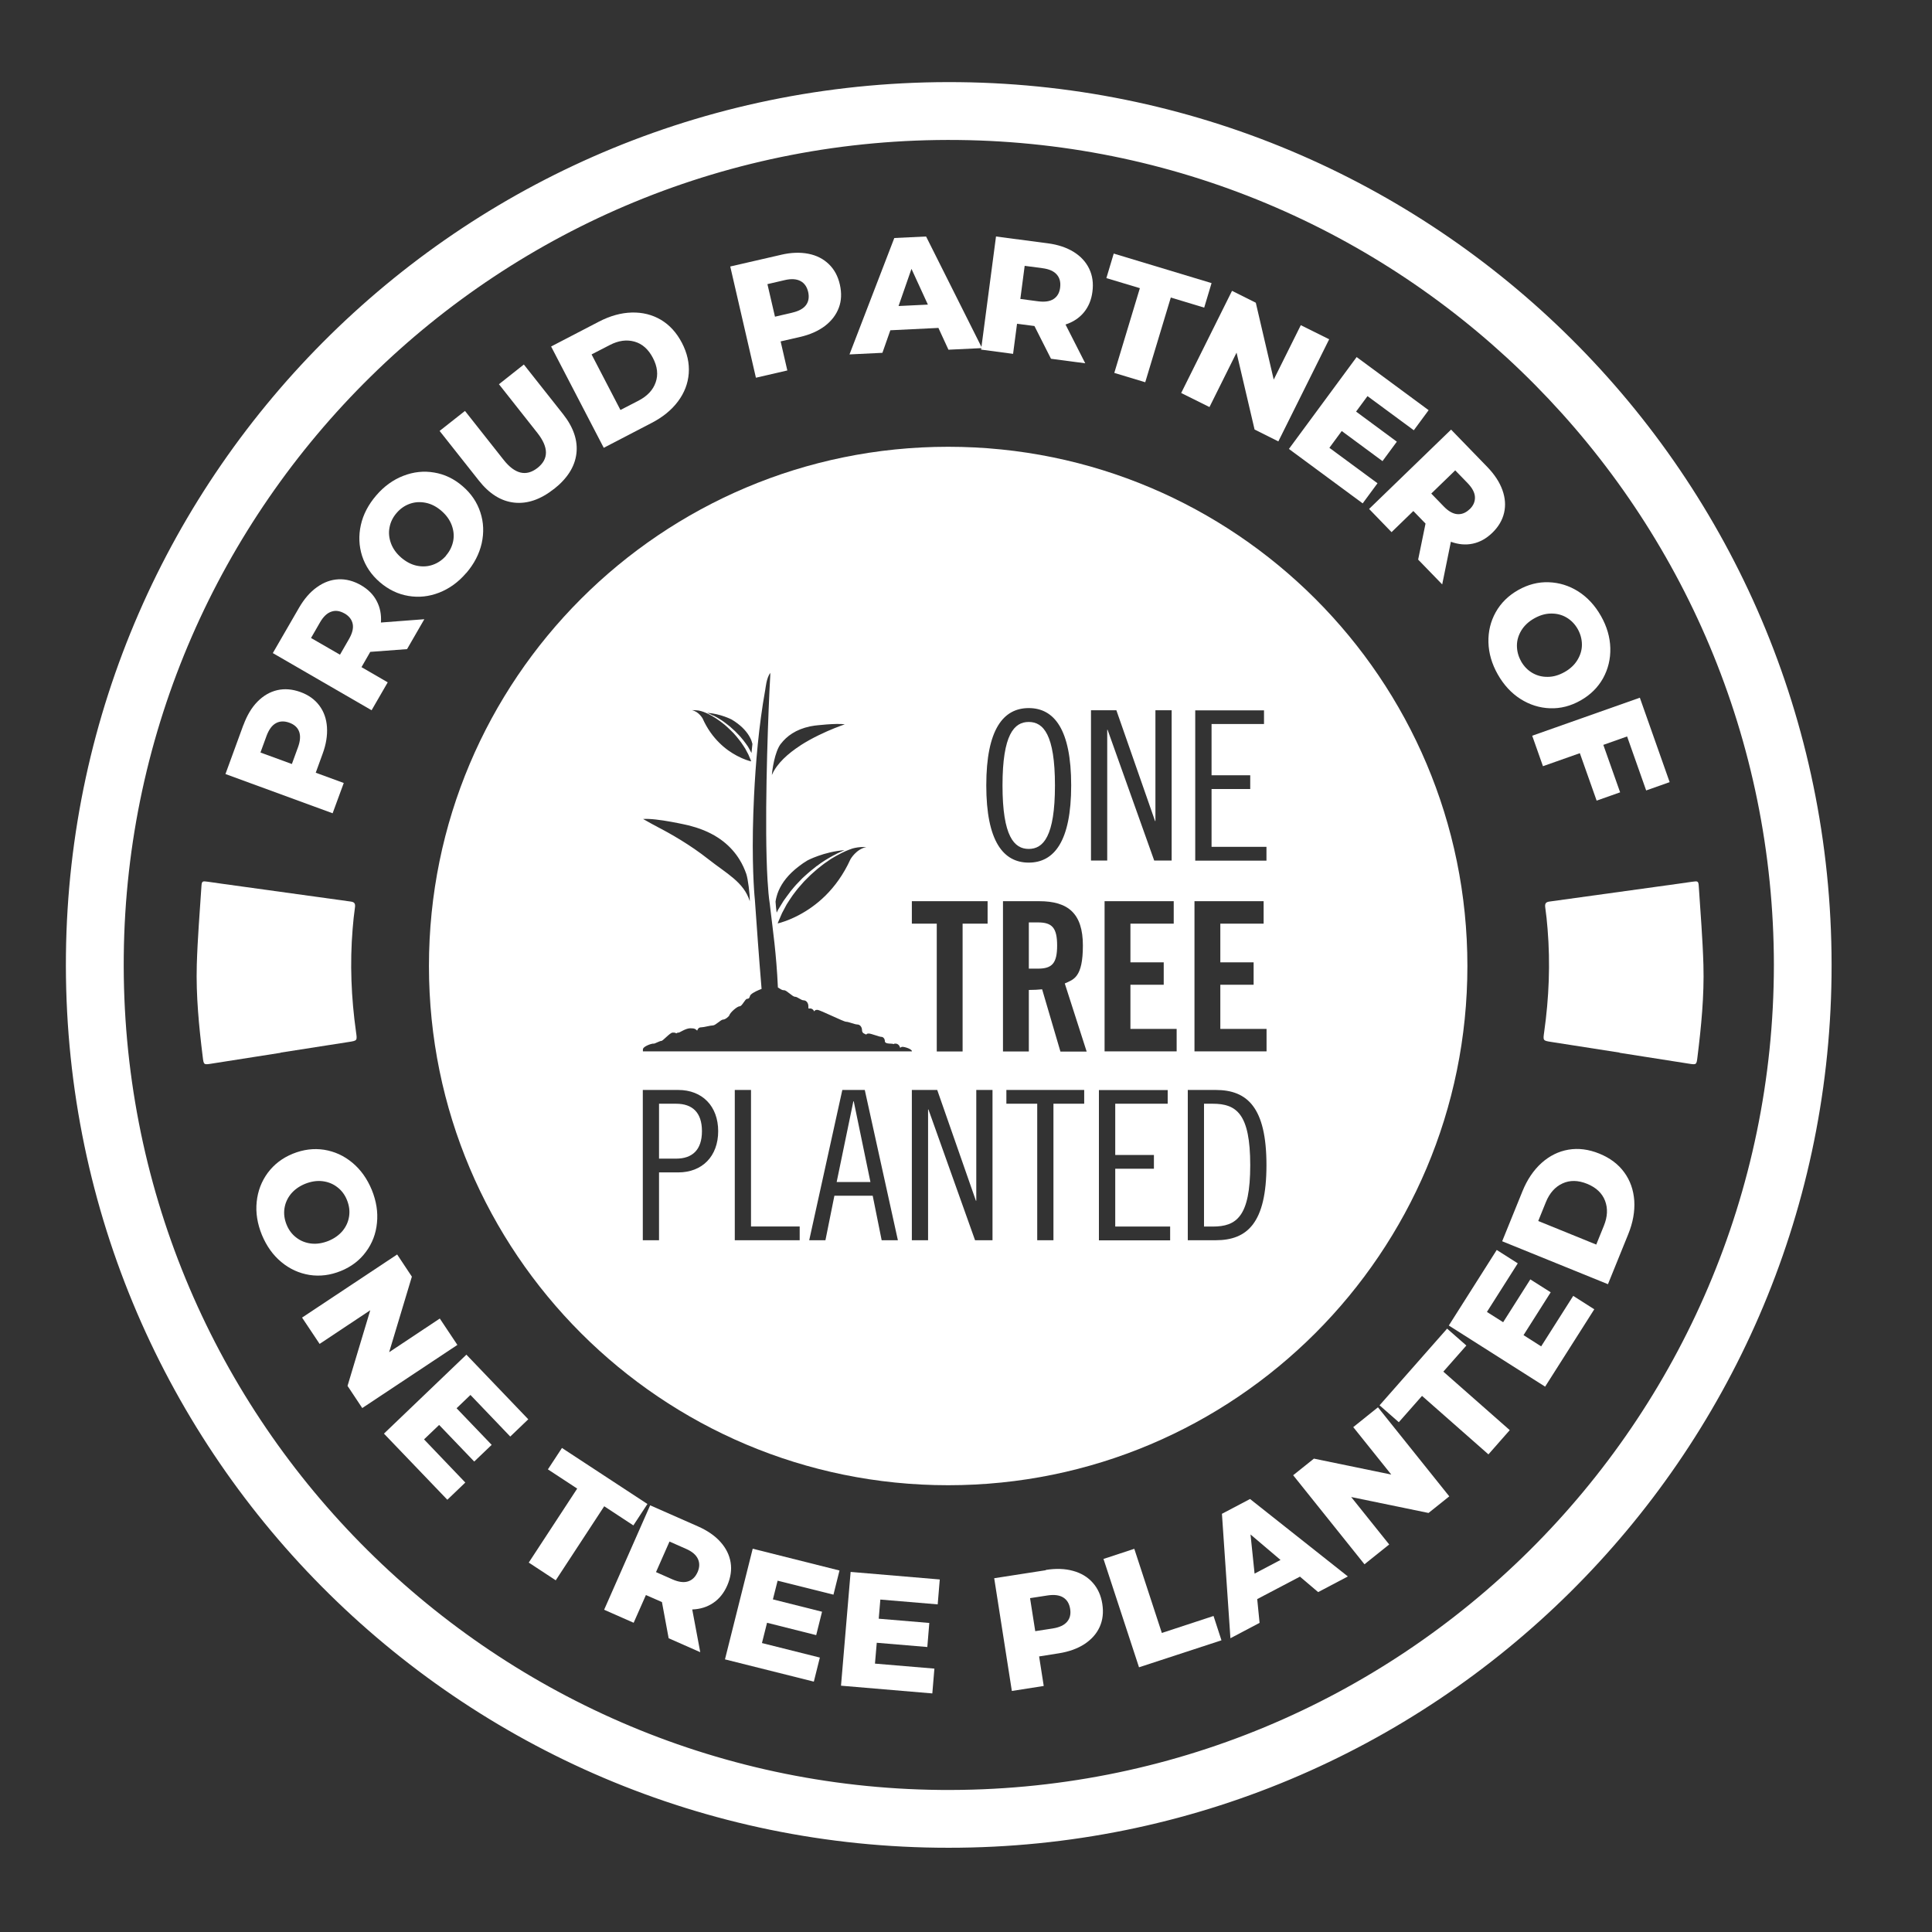 <?xml version="1.0" encoding="UTF-8"?>
<svg id="Layer_1" data-name="Layer 1" xmlns="http://www.w3.org/2000/svg" version="1.1" viewBox="0 0 2048 2048">
  <rect x="0" y="0" width="2048" height="2048" fill="#333333" stroke="none"/>
  <defs>
    <style>
      .cls-1 {
        fill: #000;
      }

      .cls-1, .cls-2, .cls-3 {
        stroke-width: 0px;
      }

      .cls-1, .cls-3 {
        display: none;
      }

      .cls-2, .cls-3 {
        fill: #fff;
      }
    </style>
  </defs>
  <g id="Outer">
    <path class="cls-2" d="M1005.5,1958.7c-518.4.3-941.5-422.9-935.6-947C75.7,499.1,495.8,81.2,1017.1,87.1c512.5,5.8,930.5,425.9,924.4,947.5-6,510.9-422.3,924.4-936,924.1ZM1880.4,1023.2c-.3-480-387.3-869.6-864.6-874.8-486.4-5.3-879.4,385.7-884.6,864.3-5.3,486.8,386.2,879.9,865.2,884.7,488.5,4.9,883.5-390.5,884-874.3h0Z"/>
    <path class="cls-3" d="M1870.1,1033.9c-.4,476.1-389.2,865.3-870,860.4-471.5-4.7-856.8-391.6-851.6-870.7,5.1-471.1,391.9-855.9,870.6-850.7,469.7,5.1,850.6,388.5,850.9,861h0ZM651.6,1367.3c-184.7-198.2-171.8-505.1,21.1-688,182.4-173,465.5-180.8,656.2-15,97.9,85.1,154.6,193.1,166.8,322.3,13.7,145.3-31.3,272.1-128.6,380.9,14.5,13.5,29,27,43.5,40.6,188.6-197.1,207.7-533.4-5.8-755.4-223-231.8-595.5-223.4-807.5,17.9-204.1,232.3-164.2,557.9,10.8,737.3,14.5-13.5,28.9-27,43.6-40.7h-.1ZM719.5,1487.4c2.7,2.3,4.1,3.9,5.8,4.9,75.8,45.7,157.8,71.8,246,78.2,46.3,3.3,92.5,1,138.5-5.7,68.2-10,133.4-29.5,194.9-60.8,4.7-2.4,6.5-12.2,2.9-16.2-.4-.5-1.1-1-1.6-1-3.7.5-4-2.7-5.6-4.7s-3.3-4.9-5.3-5.3c-15.9-2.7-30.2-9.5-43.5-18.1-24.1-15.6-49.9-27.6-77.3-35.5-20.9-6.1-40.1-15-58.2-26.8-18-11.7-36.1-23.2-56-31.6-16.6-7-26.2-20-29.6-37.6-1.1-5.9-1.7-11.9-2.3-17.8-3.9-37.4-7.7-74.9-11.6-112.3-2.8-27.5-6.8-54.9-8.1-82.5-2.1-43.4-2.9-86.9-3.2-130.3-.4-64.5.3-129,.3-193.5s-.3-118.3-.5-177.5v-42.7h-1.8c0,.6-.2,1.2-.3,1.8-2.8,17.9-5.6,35.9-8.4,53.8-7.4,46.2-14.1,92.5-17.2,139.3-3.3,50.5-5.9,101.1-8.3,151.6-2.3,49.9-3.1,99.9-.7,149.8,1.5,32.8,3.6,65.5,5.8,98.2,2.6,37.9,5.7,75.7,8.6,113.6,1.6,21.1,3.6,42.1,5.1,63.2.2,2.1-.6,5.2-2.1,6.5-22.9,20.8-45.9,41.7-69.2,62-18.2,15.8-38,29.8-61.9,35.4-22,5.2-44.3,9.2-66.6,12.8-15.6,2.5-30,6.6-41.7,18.2-5.6,5.6-12.9,8.8-21.1,9.2-1.4,0-2.8.7-5.9,1.6v-.2ZM399.2,1033.6c2.8-30.7,4.9-60.7,8.5-90.5s11-59,19.7-88c-64.4-19.7-128.3-39.3-192.4-58.9-23.7,77.8-35.3,156.7-35.4,237.5h199.6,0ZM1784.3,798.8c-64.5,19.5-128.3,38.8-192.6,58.3,17.3,57.8,25.9,116.5,26,176.3h201.3c0-79.9-11.4-157.8-34.6-234.6h-.1ZM1124.9,1051.2c-39.7,39.2-71.9,83.7-96.4,133.6,3.1,3.9,6.8,3.8,11.4,2.3,61.3-20.4,109.8-57.5,146.2-110.7,16.4-24,32.1-48.6,48.1-72.9,1.4-2.1,2.9-4.2,5-7.3-8.5,2-15.7,4.1-23,5.3-17.7,2.9-35.6,4.9-53.2,8.2-52.5,10-94.3,36.8-124.3,81.4-11.6,17.3-16.9,36-12.5,56.8.7,3.2,1.7,6.4,2.9,10.7,24.8-43.4,55.4-79.7,95.6-107.6l.2.2ZM1121.7,1737.8c.3-52.4-37.4-91.5-88-92.3-60.9-1-94.8,40.9-95.4,89.3-.7,55.2,36.4,93.6,90.1,94,54.8.4,93.1-36.9,93.3-90.9h0ZM1232.7,340.2c0-50.6-35.5-89.3-95-90.3-49.6-.8-88.1,40.2-88.8,91.9-.7,51.9,36.3,91.4,94.7,91.9,50.7.4,89-40.1,89.1-93.5h0ZM1304.1,294.4c-26.6,53.3-53,106-79.4,158.9,1,.6,1.5,1.1,2,1.3,15.9,8,31.7,16.1,47.8,23.8,18.1,8.7,37.1,12.1,56.8,7.5,29.4-6.7,49.2-25.5,61.6-52.3,19.9-43,5.6-88.8-35.3-112-17.2-9.8-35.2-18-53.4-27.3h0ZM516.7,1528.1v28.5c0,33.2-.2,66.3-.6,99.4,0,6.2,2.7,9.4,7.6,12.1,40.5-44.6,80.9-89.1,121.4-133.9-9.1-8.2-17.8-16.1-26.7-24.2-22.3,24.6-44.3,48.8-67.1,74v-6.1c.6-21.5,1.2-42.9,1.8-64.4.5-19.3.7-38.6,1.7-57.9.3-6.7-1.1-11.5-7.4-14.7-40.4,44.6-80.9,89.2-121.6,134.1,9,8.2,17.7,16,26.6,24,21.5-23.7,42.6-46.9,64.4-71h-.1ZM1505.2,1402c50.7,31,101,61.8,151.7,92.8,6.3-10.3,12.4-20.4,18.7-30.6-19.4-11.9-38.4-23.5-57.7-35.4,2.2-3.6,4.5-6.7,6.1-10.1,1.7-3.7,4.2-4.3,7.9-4.1,22.4,1.6,44.9,2.9,67.3,4.5,2.9.2,4.5-.5,6-3,4.5-7.8,9.3-15.4,14-23.1,1.6-2.6,3.1-5.3,4.9-8.3-28.4-1.1-55.9-2.1-83.2-3.1.4-5.1,1.1-9.6.9-14-.9-22.4-18.1-42.4-41.5-48.9-22.9-6.3-43.9,1.5-57,21.3-4,6.1-7.8,12.4-11.6,18.7-8.8,14.3-17.5,28.7-26.4,43.3h-.1ZM895.2,246.9c4.3,59.4,8.6,118.2,12.9,177.2,12.4-.9,23.8-1.8,35.6-2.6-1.6-22.8-3.2-45.1-4.8-67.5,4.8-.4,8.6-.3,12.3-1,3.4-.6,5.1.7,6.8,3.4,10.3,16.7,21.3,33,30.9,50.2,4.9,8.7,10.2,13.2,20.2,10.2,1.7-.5,3.6-.2,5.5-.4,7.1-.5,14.2-1.1,22-1.7-15.7-23.7-30.9-46.6-46.2-69.8,20.7-9.3,30.3-25.4,31.1-47.4,1.3-33.6-23.5-58-57.1-55.8-8.8.6-17.6,1.3-26.4,1.9-14.1,1-28.2,2.1-42.9,3.2h0ZM1188.9,1707.7c2.8,1.6,4.4,2.5,6,3.5,34.4,20.4,68.8,40.6,103,61.2,5.4,3.2,10,3.6,15.5,0-18.1-57.3-36.2-114.7-54.3-172.4-11.9,3.8-22.9,7.3-34.3,10.9,9.9,31.6,19.8,62.8,30,95.2-2.6-1.6-4.1-2.5-5.5-3.4-34.9-21.7-69.9-43.2-104.7-65.2-5.5-3.5-9.9-3.5-15.3-.2,18.1,57.4,36.2,114.8,54.4,172.6,11.8-3.7,22.8-7.2,34.1-10.8-9.6-30.5-19-60.4-28.8-91.6h0ZM556.8,612.2c-47.5-36-94.4-71.6-141.7-107.4-7.3,9.7-14.3,18.9-21.7,28.5,18.9,14.3,37.5,28.5,56.5,42.9-10.8,14.2-21.3,28-31.9,42-19.2-14.5-37.7-28.6-56.6-42.8-7.3,9.6-14.4,19-21.6,28.6,47.4,35.9,94.5,71.6,141.7,107.4,7.4-9.8,14.4-19,21.6-28.5-18.9-14.4-37.6-28.5-56.5-42.9,10.8-14.2,21.3-28,31.9-42,19.1,14.5,37.7,28.5,56.6,42.8,7.3-9.5,14.3-18.8,21.7-28.5h0ZM1477.8,390.6c-.7.7-1.3,1.1-1.7,1.6-25.3,29.4-50.7,58.8-75.8,88.3-7.7,9-12.7,19.6-14,31.5-3.1,28.4,13.6,55.8,41.1,67.7,26.4,11.4,52.7,5,72.4-17.8,18.2-21,36.3-42.1,54.4-63.2,6.9-8,13.8-16.1,20.9-24.3-9.2-7.9-18-15.5-27-23.1-1.6,1.8-2.8,3.2-4,4.6-23.8,27.6-47.5,55.4-71.5,82.8-3.4,3.8-8.2,7.1-12.9,8.8-11.1,4.2-24.6-1.4-32.2-12.2-7.3-10.4-7.3-22.5.9-32.4,13.5-16.2,27.5-32.1,41.3-48.2,11.6-13.5,23.2-27,35.1-40.8-9-7.8-17.8-15.4-27-23.2h0ZM293.1,1150.2c2.1,11.1,4.2,21.7,6.1,32.3,2,10.5,5.8,20.3,13.6,27.8,16.9,16.3,37.1,18.5,58.5,11.9,27.2-8.4,40.7-31.2,35.9-59.2-3-17-6.4-34-9.6-51-1.1-5.8-2.2-11.6-3.4-17.4-58.5,11.1-116.3,22.1-174.3,33.1,2.3,12.1,4.5,23.5,6.7,35.1,22.3-4.2,44-8.3,66.5-12.6h0ZM794.9,385.1c1.9-.6,3.4-1.2,5-1.6,9.7-2.9,19.5-5.7,29.1-8.9,19.8-6.6,31.6-20.2,34.5-41.1,2-14.4-1.2-27.8-8.4-40.3-12.5-21.6-35.1-30.4-59.1-23.3-15,4.4-29.9,9-44.9,13.5-7.3,2.2-14.5,4.4-22.1,6.7,17.1,56.8,34,113.1,51.1,170,11.6-3.5,22.8-6.8,34.3-10.3-6.6-21.9-12.9-43.2-19.4-64.7h0ZM958,1118.7c.5,0,.9-.2,1.4-.4-1.1-10.9-1.6-21.8-3.3-32.5-5.4-34.5-20.4-64.2-45.4-88.7-24.1-23.6-53-39.4-85-49.6-33.9-10.8-68.9-14.8-104.1-17.9-6.9-.6-13.9-1.1-20.9-1.7,2.4,2.5,5.2,4,7.8,5.7,41.3,25.6,83.1,50.5,123.7,77.1,39.1,25.6,75,55.4,107.6,89,6.1,6.3,12.1,12.6,18.1,19h.1ZM392.6,1538.3c.8-.9,1.2-1.3,1.6-1.9,36-53.2,72-106.4,107.9-159.7.8-1.2.6-3.2.9-4.8-1.5-.2-3.1-.9-4.4-.6-54.2,11.2-108.5,22.4-162.7,33.6-9.3,1.9-18.6,4-28.6,6.1,7.4,11,14.3,21.4,21.4,31.7.6.8,2.5,1.4,3.6,1.2,4.9-.9,9.7-2.4,14.6-3.3,1.3-.2,3.4.4,4,1.3,10.5,15.4,20.8,30.9,31.2,46.5-4,5.7-7.9,11.2-11.8,16.7,7.5,11.2,14.8,22.1,22.3,33.2h0ZM1279.3,1588.2c29.8,51.7,59.2,102.8,88.7,154.1,27-15.6,53.3-30.7,79.9-46-6.2-10.7-12-20.7-17.9-31-16.5,9.5-32.5,18.7-48.8,28-6-10.4-11.6-20.2-17.5-30.4,13.6-7.8,26.9-15.5,40.4-23.3-6.2-10.7-12-20.8-17.9-31-13.8,7.9-26.9,15.5-40.4,23.2-5.9-10.2-11.6-20.2-17.5-30.4,15.7-9,30.8-17.8,46.2-26.6-6-10.4-11.8-20.5-17.8-31-25.8,14.8-51.2,29.5-77.3,44.5h0ZM1659,1095.6c-11.9-2-23.4-3.9-35.3-5.8-4.9,29.6-9.8,58.6-14.6,87.9,58.7,9.8,116.9,19.5,175.4,29.2,5.1-30.7,10.1-60.6,15.1-90.9-12.1-2-23.5-3.9-35.3-5.8-3.2,18.8-6.2,36.9-9.3,55.5-11.7-2-23.1-3.9-34.6-5.8,2.6-15.7,5-30.7,7.5-46-12.1-2-23.5-3.8-35.2-5.8-2.6,15.6-5.1,30.5-7.7,45.9-11.8-2-23.1-3.9-34.7-5.8,2.9-17.6,5.7-34.7,8.7-52.6h0ZM1619.2,1261.9c6.1-17.1,12.1-33.5,18.1-50.2-11.5-4.2-22.4-8.1-33.7-12.1-10.2,28.1-20.2,55.8-30.3,83.8,56.1,20.3,111.5,40.4,167.2,60.5,10.5-29.1,20.9-57.7,31.3-86.6-11.4-4.1-22.3-8.1-33.6-12.2-6.5,17.9-12.8,35.3-19.3,52.9-11.3-4.1-22-8-33-12,5.3-14.8,10.5-29.2,15.8-43.9-11.4-4.1-22.2-8-33.6-12.2-5.4,14.9-10.7,29.3-16,43.8-11.2-4.1-21.9-7.9-33-12v.2ZM594.5,512.8c5.3,10.2,10.5,19.9,15.3,29.7,1.5,3.1,3.2,3.6,6.2,3.1,20.4-3.5,39.1-10.7,54.8-24.6,24.1-21.3,25.1-56.5,2.3-78.3-11.7-11.2-26.4-13.8-41.8-12.3-11.4,1.1-22.6,3.9-33.9,5.7-9.4,1.5-16.6-2.2-20.1-10.2-3.4-7.8-1.6-15.8,6.2-21.1,6.1-4.2,13-7.3,19.8-10.4,4.4-2,9.3-3,14.4-4.5-4.9-9.7-9.6-19.1-14.5-28.4-.5-1-2.7-1.9-3.8-1.6-14.1,3.8-27.5,9.2-38.9,18.5-16.5,13.3-23.3,30.5-19.3,51.3,3.8,19.3,17.5,39.6,45,41.1,13.1.7,25.8-1.7,38.5-4.7,3.2-.8,6.5-1.4,9.8-1.6,7.6-.6,13.5,2.4,16.7,9.3,3.3,7,1.4,14-3.9,18.7-5.8,5.1-12.6,9.2-19.4,12.8-10.1,5.3-21.3,6.9-33.4,7.3v.2ZM727.7,1724.3c-3.3,7.1-6.4,13.7-9.6,20.3-7,14.8-7.2,15,5.9,24.8,17.8,13.5,37.1,22.8,60.3,21.2,35.4-2.4,59.3-43.8,40.2-75.1-6.6-10.7-15.1-19.4-24.6-27.4-4.2-3.5-8.5-7-12.1-11.1-5.1-5.9-5.3-12.9-1.4-19.5,3.7-6.3,10.1-10,17.3-8,7.7,2.2,15.2,5.7,22.4,9.3,4.6,2.3,8.6,6,13.2,9.3,5.1-10.5,10-20.6,15-31-13.1-10.3-27-18.5-43.3-22-33.1-7-64.5,19-63.6,52.7.4,13.9,7.2,25.2,16.7,34.8,7.9,8,16.9,15.1,25,22.9,6.3,6.1,7.5,14,4,20.5-3.4,6.3-11.8,10-19.9,7.8-6.2-1.7-12.4-3.9-18.2-6.7-10.8-5.2-19.6-13-27.2-22.9h-.1ZM1651.2,635.9c9-5.1,19.1-10.7,29.1-16.7.9-.5,1-3.3.6-4.8-9.8-34.1-47.4-77.3-103.9-64.7-57.6,12.8-101.3,79.4-56.7,141.8,8.1,11.3,18.1,20.7,29.9,28.2,9.1-8.7,17.9-17,26.2-24.9-6.7-5.5-13.7-10.4-19.5-16.5-24.8-25.4-22.5-59.4,5.2-80.9,26.4-20.5,59.6-15.2,77.5,12.9,4.9,7.7,7.6,16.7,11.6,25.6h0ZM634.1,1732.6c23.4-41.3,46.6-82.3,69.9-123.5,13.2,7.4,25.7,14.5,38.5,21.7,5.9-10.5,11.6-20.6,17.5-30.9-36.2-20.5-71.9-40.7-108.1-61.1-5.9,10.4-11.6,20.5-17.5,30.9,13,7.4,25.6,14.5,38.4,21.8-23.5,41.6-46.6,82.5-69.9,123.5,10.6,6,20.7,11.7,31.2,17.6h0ZM458,760.3c-43.4-20-86.1-39.7-128.9-59.5,6.3-13.7,12.3-26.7,18.4-40.1-11-5-21.5-9.9-32.3-14.9-17.4,37.8-34.6,75.2-52,112.8,11.1,5.1,21.4,9.9,32.3,14.8,6.3-13.5,12.4-26.7,18.6-40,43.2,19.9,85.9,39.6,128.9,59.4,5-11,9.9-21.5,15-32.5ZM1690.6,703.5c-43.2,19.7-86,39.1-129.2,58.8,5,11.1,9.9,21.8,14.8,32.6,43.3-19.7,86.1-39.2,129.2-58.8,6.2,13.6,12.2,26.6,18.4,40.1,10.9-5,21.5-9.8,32.3-14.7-17.3-37.9-34.3-75.3-51.5-113-11,5-21.5,9.8-32.3,14.8,6.1,13.5,12,26.5,18.2,40.2h0ZM1499,1411.3c-28.5,30.3-56.7,60.3-85.1,90.5,8.8,8.3,17.2,16.2,25.9,24.3,10.3-10.9,20.3-21.4,30.3-32.1,34.7,32.6,68.9,64.8,103.4,97.2,8.3-8.9,16.3-17.4,24.5-26.1-34.6-32.6-68.9-64.8-103.4-97.2,10.3-11,20.1-21.5,30.2-32.2-8.8-8.3-17.1-16.1-25.9-24.4h0ZM423.4,1226.2c-55.3,22.3-109.9,44.4-164.9,66.6,11.6,28.7,23,56.9,34.5,85.4,11.4-4.6,22.2-9,33.2-13.4-7.1-17.7-14-34.8-21-52.2,44.1-17.8,87.7-35.5,131.6-53.2-4.6-11.4-8.9-22-13.4-33.2h0ZM826,656.2l-1.3,1.3c18.5,25.2,36.5,50.8,55.6,75.5,15.4,19.8,36.2,32.6,60.2,40,7.3,2.2,14.9,3.7,22.3,5.6.2-.4.4-.8.6-1.2-10.4-18.5-20.8-36.9-31.2-55.4.4-.5.8-.9,1.2-1.4,1.2.9,2.8,1.5,3.7,2.7,8.4,10.6,16.7,21.2,25,31.8.7.9,1.6,1.7,2.7,2.9,5.2-18.7,0-34.4-11.4-48.5-18.4-22.6-42.8-36.1-70-44.9-18.6-6.1-37.8-9-57.4-8.4h0ZM456.7,464.6c40.5,43.7,80.6,87,120.9,130.4,8.9-8.3,17.4-16.2,26.3-24.4-40.4-43.6-80.5-86.9-120.8-130.4-8.8,8.2-17.3,16-26.3,24.3h-.1ZM1017.7,809.8c1.1-1.3,1.7-1.8,2.1-2.5,20.5-29.5,47.4-52.1,78.1-70.3,29.5-17.6,61.1-30.9,92.6-44.4,1.4-.6,2.8-1.3,4.2-2-12-1.5-23.8-2.2-35.5-2.1-27.4.2-54,4.4-79.1,16.1-44.9,21-64,60.9-62.4,105.2h0Z"/>
    <path class="cls-1" d="M654.5,1358.7c-14.7,13.7-29.1,27.2-43.6,40.7-175-179.4-214.9-505-10.8-737.3,212-241.3,584.5-249.8,807.5-17.9,213.5,221.9,194.4,558.3,5.8,755.4-14.5-13.6-29.1-27.1-43.5-40.6,97.3-108.8,142.3-235.6,128.6-380.9-12.2-129.2-68.9-237.2-166.8-322.3-190.6-165.8-473.7-158-656.2,15-192.9,182.9-205.8,489.9-21.1,688h.1Z"/>
    <path class="cls-1" d="M722.4,1478.8c3.1-.8,4.5-1.5,5.9-1.6,8.2-.4,15.5-3.6,21.1-9.2,11.7-11.6,26.1-15.6,41.7-18.2,22.3-3.6,44.6-7.6,66.6-12.8,23.9-5.6,43.6-19.5,61.9-35.4,23.4-20.3,46.3-41.2,69.2-62,1.5-1.3,2.2-4.4,2.1-6.5-1.6-21.1-3.5-42.1-5.1-63.2-3-37.8-6-75.7-8.6-113.6-2.3-32.7-4.3-65.5-5.8-98.2-2.3-49.9-1.6-99.9.7-149.8,2.4-50.6,5-101.1,8.3-151.6,3.1-46.7,9.7-93,17.2-139.3,2.9-17.9,5.6-35.8,8.4-53.8,0-.6.2-1.2.3-1.8h1.8v42.7c.2,59.2.5,118.3.5,177.5s-.7,129-.3,193.5c.3,43.5,1.1,86.9,3.2,130.3,1.3,27.6,5.3,55,8.1,82.5,3.8,37.4,7.7,74.9,11.6,112.3.6,6,1.2,11.9,2.3,17.8,3.4,17.6,13.1,30.6,29.6,37.6,19.9,8.4,38,19.9,56,31.6,18.1,11.8,37.3,20.7,58.2,26.8,27.4,8,53.2,19.9,77.3,35.5,13.3,8.7,27.6,15.4,43.5,18.1,2,.3,3.7,3.3,5.3,5.3,1.6,2,1.9,5.2,5.6,4.7.5,0,1.2.5,1.6,1,3.6,4,1.8,13.9-2.9,16.2-61.5,31.3-126.8,50.8-194.9,60.8-46,6.7-92.2,9-138.5,5.7-88.2-6.3-170.2-32.5-246-78.2-1.7-1-3.1-2.6-5.8-4.9v.2Z"/>
    <path class="cls-1" d="M1127.8,1042.6c-40.2,27.9-70.9,64.2-95.6,107.6-1.2-4.3-2.2-7.5-2.9-10.7-4.5-20.8.8-39.6,12.5-56.8,30-44.6,71.7-71.4,124.3-81.4,17.6-3.4,35.5-5.3,53.2-8.2,7.3-1.2,14.5-3.3,23-5.3-2.1,3.1-3.6,5.2-5,7.3-16,24.3-31.7,48.8-48.1,72.9-36.3,53.1-84.9,90.3-146.2,110.7-4.7,1.5-8.3,1.6-11.4-2.3,24.5-50,56.7-94.5,96.4-133.6l-.2-.2Z"/>
    <path class="cls-1" d="M960.9,1110.1c-6-6.3-12-12.7-18.1-19-32.6-33.6-68.6-63.4-107.6-89-40.6-26.6-82.4-51.5-123.7-77.1-2.7-1.6-5.4-3.2-7.8-5.7,7,.6,13.9,1.1,20.9,1.7,35.2,3.1,70.2,7.1,104.1,17.9,32,10.2,60.9,26,85,49.6,24.9,24.4,40,54.2,45.4,88.7,1.7,10.8,2.2,21.7,3.3,32.5-.5,0-.9.2-1.4.4h-.1Z"/>
    <path class="cls-1" d="M828.9,647.6c19.6-.7,38.8,2.3,57.4,8.4,27.2,8.9,51.6,22.3,70,44.9,11.5,14.1,16.6,29.8,11.4,48.5-1.1-1.1-2-2-2.7-2.9-8.3-10.6-16.6-21.3-25-31.8-.9-1.1-2.4-1.8-3.7-2.7-.4.5-.8.9-1.2,1.4,10.4,18.5,20.8,36.9,31.2,55.4-.2.4-.4.8-.6,1.2-7.4-1.8-15-3.3-22.3-5.6-24-7.4-44.8-20.1-60.2-40-19.2-24.7-37.1-50.3-55.6-75.5l1.3-1.3h0Z"/>
    <path class="cls-1" d="M1020.6,801.2c-1.5-44.3,17.5-84.2,62.4-105.2,25.1-11.7,51.7-15.8,79.1-16.1,11.8,0,23.5.6,35.5,2.1-1.4.7-2.8,1.4-4.2,2-31.5,13.5-63.1,26.8-92.6,44.4-30.7,18.3-57.5,40.8-78.1,70.3-.4.6-1,1.2-2.1,2.5h0Z"/>
    <path class="cls-2" d="M258,768.7c3.8-10.3,8.7-18.6,14.9-24.9,6.2-6.3,13.2-10.4,21-12.2s16-1.1,24.6,2,15.2,7.9,20,14.3c4.8,6.4,7.5,14,8.1,22.8s-.9,18.4-4.7,28.6l-7.2,19.8,29.7,10.9-11.8,32.1-113.6-41.6,19-52v.2ZM315.9,792.1c2.4-6.6,2.8-12.1,1.2-16.5-1.6-4.4-5.1-7.6-10.4-9.5s-10-1.8-14.2.5-7.4,6.7-9.9,13.3l-6.5,17.8,33.3,12.2,6.5-17.8Z"/>
    <path class="cls-2" d="M392.5,691l-9.3,16.2,27.8,16.1-17.1,29.6-104.7-60.6,27.7-47.9c5.5-9.5,11.8-16.8,19-21.9,7.2-5.2,14.8-8,22.8-8.4s16,1.7,23.9,6.2c7.6,4.4,13.2,10,16.7,16.8,3.6,6.8,5.1,14.4,4.5,22.8l46-3.5-18.3,31.7-38.8,2.9h-.2ZM365.2,650.3c-4.9-2.8-9.6-3.5-14-1.9-4.5,1.5-8.5,5.3-12,11.4l-9.5,16.5,30.7,17.7,9.5-16.5c3.5-6.1,4.9-11.4,4-16s-3.7-8.3-8.6-11.2h-.1Z"/>
    <path class="cls-2" d="M494.2,607.4c-8.3,9.7-17.9,16.6-28.6,20.8-10.8,4.2-21.6,5.4-32.7,3.5-11-1.8-21.1-6.7-30.2-14.5s-15.3-17.1-18.8-27.7c-3.4-10.6-3.9-21.6-1.4-32.9,2.5-11.3,8-21.7,16.3-31.4s17.9-16.6,28.7-20.8c10.8-4.2,21.7-5.4,32.7-3.5,11,1.8,21.1,6.6,30.2,14.5,9.1,7.8,15.3,17,18.8,27.7,3.5,10.6,3.9,21.6,1.4,32.9-2.6,11.3-8,21.7-16.3,31.4h-.1ZM472.8,588.9c4-4.6,6.5-9.8,7.6-15.4s.5-11.3-1.6-16.9c-2.1-5.6-5.7-10.6-10.9-15.1-5.1-4.4-10.6-7.3-16.5-8.5s-11.5-.9-16.9,1-10.1,5.1-14.1,9.8c-4,4.6-6.5,9.8-7.5,15.4-1.1,5.6-.5,11.2,1.6,16.9,2.1,5.6,5.7,10.6,10.9,15.1,5.2,4.4,10.7,7.3,16.5,8.5,5.9,1.2,11.5.9,16.9-1s10.1-5.1,14.1-9.7h-.1Z"/>
    <path class="cls-2" d="M587.1,518.4c-14.1,11.1-28.1,15.9-42,14.4s-26.4-9.3-37.5-23.4l-41.6-52.6,26.9-21.2,40.9,51.8c12,15.2,24,18,36,8.6,11.9-9.4,11.9-21.7,0-36.9l-40.9-51.8,26.4-20.9,41.6,52.6c11.1,14.1,15.8,28.1,14.1,41.9-1.7,13.9-9.7,26.4-23.8,37.5h0Z"/>
    <path class="cls-2" d="M584.2,367.3l50.8-26.4c11.8-6.1,23.3-9.3,34.7-9.6,11.4-.3,21.7,2.3,30.9,7.7,9.2,5.5,16.6,13.6,22.3,24.5,5.6,10.8,8,21.6,7.2,32.3-.8,10.7-4.6,20.6-11.4,29.7-6.8,9.1-16.1,16.7-27.9,22.8l-50.8,26.4-55.8-107.4ZM676.9,424.7c9.2-4.8,15.3-11.2,18.1-19.3,2.9-8.1,1.9-16.8-2.9-26-4.8-9.2-11.3-15-19.6-17.3s-17-1.1-26.2,3.7l-19.2,9.9,30.6,58.9,19.2-9.9h0Z"/>
    <path class="cls-2" d="M827.9,270.1c10.7-2.5,20.3-2.8,29-1.1,8.7,1.7,15.9,5.4,21.7,11s9.7,12.8,11.7,21.7c2,8.9,1.7,17.1-1.1,24.5-2.8,7.5-7.7,13.9-14.7,19.3-7,5.3-15.9,9.3-26.5,11.7l-20.5,4.7,7.1,30.8-33.3,7.7-27.2-117.9,53.9-12.4h-.1ZM839.9,331.4c6.8-1.6,11.7-4.2,14.5-8s3.5-8.4,2.3-13.9c-1.3-5.5-4-9.4-8.2-11.6s-9.7-2.6-16.5-1l-18.5,4.3,8,34.5,18.5-4.3h0Z"/>
    <path class="cls-2" d="M994.9,347.6l-51.1,2.5-8.4,23.9-34.9,1.7,47.5-123.4,33.7-1.6,59.3,118.3-35.6,1.7-10.6-23h0ZM983.6,322.9l-17.4-37.9-13.7,39.4,31.1-1.5h0Z"/>
    <path class="cls-2" d="M1096.6,345.6l-18.5-2.4-4.2,31.9-33.9-4.5,15.8-119.9,54.8,7.2c10.8,1.4,20,4.5,27.5,9.1,7.5,4.7,13,10.6,16.5,17.9s4.6,15.4,3.4,24.4c-1.1,8.7-4.2,16-9.1,21.9s-11.4,10.2-19.4,12.8l20.9,41.1-36.3-4.8-17.6-34.8h0ZM1123.8,304.7c.7-5.6-.5-10.2-3.6-13.7-3.1-3.6-8.2-5.8-15.1-6.7l-18.9-2.5-4.6,35.1,18.9,2.5c7,.9,12.4.1,16.3-2.4,4-2.6,6.3-6.6,7-12.2h0Z"/>
    <path class="cls-2" d="M1208.4,305.5l-35.6-10.7,7.8-26,103.7,31.3-7.8,26-35.4-10.7-27.1,89.8-32.8-9.9,27.1-89.8h.1Z"/>
    <path class="cls-2" d="M1409,359.6l-53.9,108.3-25.2-12.6-19.1-81.5-28.7,57.7-30-14.9,53.9-108.3,25.2,12.6,19,81.5,28.7-57.7,30,14.9h0Z"/>
    <path class="cls-2" d="M1460.2,512.3l-15.7,21.3-78.2-57.7,71.8-97.4,76.3,56.3-15.7,21.3-49.1-36.2-12.1,16.4,43.2,31.9-15.2,20.6-43.2-31.9-13.1,17.8,50.9,37.5h0Z"/>
    <path class="cls-2" d="M1511.2,555.1l-13-13.4-23.1,22.4-23.8-24.6,86.9-84.1,38.5,39.7c7.6,7.9,12.9,16,15.9,24.3,3,8.3,3.6,16.4,1.8,24.2-1.8,7.8-6,14.9-12.5,21.2-6.3,6.1-13.2,9.9-20.7,11.5s-15.2.9-23.2-2l-9.2,45.2-25.5-26.3,7.8-38.1h0ZM1557.8,539.9c4.1-3.9,5.9-8.2,5.7-13-.2-4.7-2.8-9.6-7.7-14.7l-13.2-13.6-25.4,24.6,13.2,13.6c4.9,5.1,9.7,7.8,14.3,8.2,4.7.4,9.1-1.3,13.1-5.2h0Z"/>
    <path class="cls-2" d="M1587.7,714.9c-6.3-11.1-9.6-22.5-9.9-34s2.3-22.2,7.7-31.9c5.5-9.8,13.4-17.6,23.8-23.5s21.2-8.7,32.4-8.3c11.2.4,21.6,3.6,31.4,9.8,9.7,6.2,17.7,14.9,24,26s9.6,22.5,9.9,34-2.3,22.2-7.7,32c-5.5,9.8-13.4,17.6-23.8,23.5s-21.2,8.7-32.4,8.3c-11.2-.4-21.6-3.7-31.4-9.9-9.7-6.2-17.7-14.9-24-26h0ZM1612.4,701c3,5.3,7,9.4,11.9,12.3,5,2.9,10.4,4.3,16.4,4.2,6,0,11.9-1.8,17.8-5.1s10.5-7.6,13.6-12.7c3.1-5.1,4.8-10.5,4.8-16.2s-1.4-11.2-4.4-16.6c-3-5.3-7-9.4-11.9-12.3-4.9-2.9-10.4-4.3-16.4-4.2-6,0-11.9,1.8-17.8,5.1s-10.5,7.6-13.6,12.6c-3.1,5.1-4.8,10.5-4.8,16.2s1.4,11.3,4.4,16.6h0Z"/>
    <path class="cls-2" d="M1724.7,780.7l-25.1,8.9,17.8,50.3-24.9,8.8-17.8-50.3-39.1,13.8-11.4-32.3,114.1-40.3,31.6,89.5-24.9,8.8-20.2-57.2h0Z"/>
    <path class="cls-2" d="M277.6,1309c-4.8-11.8-6.7-23.5-5.5-35s5.1-21.7,11.7-30.7c6.7-9,15.5-15.8,26.6-20.3s22.2-5.9,33.2-4.2c11.1,1.8,21,6.3,29.9,13.7,8.9,7.4,15.7,17,20.6,28.8,4.8,11.8,6.7,23.5,5.5,35-1.1,11.5-5,21.7-11.7,30.7-6.6,9-15.5,15.8-26.6,20.3s-22.1,5.9-33.2,4.2c-11.1-1.8-21-6.3-29.9-13.7-8.9-7.4-15.7-17-20.6-28.8ZM303.8,1298.2c2.3,5.7,5.7,10.2,10.3,13.7,4.5,3.5,9.8,5.6,15.7,6.3,5.9.7,12.1-.3,18.4-2.8,6.3-2.6,11.3-6.2,15.1-10.8,3.8-4.7,6-9.8,6.8-15.5s0-11.3-2.3-17-5.7-10.2-10.3-13.7c-4.5-3.5-9.8-5.6-15.7-6.3-5.9-.7-12.1.3-18.4,2.8-6.3,2.6-11.3,6.2-15.1,10.8-3.7,4.6-6,9.8-6.8,15.5s0,11.3,2.3,17Z"/>
    <path class="cls-2" d="M484.8,1425.7l-100.8,66.9-15.6-23.5,24.1-80.2-53.7,35.7-18.6-27.9,100.8-66.9,15.6,23.5-24.1,80.1,53.7-35.7,18.6,27.9h0Z"/>
    <path class="cls-2" d="M493.3,1571.5l-19.1,18.3-67.2-70.1,87.4-83.7,65.6,68.5-19.1,18.3-42.2-44.1-14.7,14.1,37.2,38.8-18.5,17.7-37.2-38.8-16,15.3,43.7,45.7h0Z"/>
    <path class="cls-2" d="M611.9,1578l-31.1-20.4,14.9-22.7,90.6,59.4-14.9,22.7-30.9-20.3-51.4,78.5-28.6-18.8,51.4-78.5h0Z"/>
    <path class="cls-2" d="M701.8,1698.3l-17.1-7.5-13,29.4-31.3-13.8,48.8-110.7,50.6,22.3c10,4.4,18,9.9,23.9,16.5s9.5,13.8,10.8,21.8c1.3,7.9,0,16.1-3.6,24.4-3.5,8-8.5,14.2-14.9,18.5s-13.8,6.6-22.2,6.9l8.5,45.3-33.5-14.8-7.1-38.3h0ZM739.4,1666.7c2.3-5.2,2.4-9.9.4-14.2-2-4.3-6.2-7.9-12.7-10.7l-17.4-7.7-14.3,32.4,17.4,7.7c6.4,2.8,11.9,3.6,16.4,2.2s7.9-4.6,10.2-9.8h0Z"/>
    <path class="cls-2" d="M869.1,1757l-6.4,25.6-94.2-23.6,29.4-117.3,92,23.1-6.4,25.6-59.2-14.8-5,19.8,52.1,13.1-6.2,24.8-52.1-13.1-5.4,21.5,61.4,15.4h0Z"/>
    <path class="cls-2" d="M990.5,1768.8l-2.2,26.3-96.8-8.2,10.2-120.6,94.5,8-2.2,26.4-60.8-5.1-1.7,20.3,53.6,4.5-2.1,25.5-53.6-4.5-1.9,22.1,63,5.3h0Z"/>
    <path class="cls-2" d="M1108.5,1664.2c10.8-1.7,20.5-1.4,29,1,8.5,2.3,15.5,6.5,20.8,12.5,5.4,6,8.8,13.5,10.2,22.5,1.4,9,.5,17.1-2.8,24.4s-8.7,13.3-16.1,18.2c-7.4,4.8-16.5,8.1-27.3,9.8l-20.8,3.3,4.9,31.3-33.8,5.3-18.7-119.5,54.7-8.5v-.3ZM1116.1,1726.2c6.9-1.1,11.9-3.4,15-7s4.2-8.1,3.3-13.7c-.9-5.6-3.3-9.6-7.3-12.1s-9.5-3.2-16.4-2.2l-18.8,2.9,5.5,35,18.8-2.9h0Z"/>
    <path class="cls-2" d="M1169.9,1652.5l32.5-10.7,29.2,89.2,54.8-18,8.4,25.8-87.4,28.6-37.7-115h.2Z"/>
    <path class="cls-2" d="M1378,1671.3l-45.3,23.8,2.5,25.2-30.9,16.3-9-131.9,29.8-15.7,103.7,82.1-31.5,16.6-19.3-16.4h0ZM1357.4,1653.6l-31.8-27,4.3,41.5,27.5-14.5Z"/>
    <path class="cls-2" d="M1460.7,1491.8l75.6,94.4-22,17.6-82-16.9,40.3,50.3-26.2,21-75.6-94.4,22-17.6,82,16.9-40.3-50.3,26.2-21Z"/>
    <path class="cls-2" d="M1507.4,1479.7l-24.6,27.9-20.4-17.9,71.6-81.3,20.4,17.9-24.4,27.7,70.4,62-22.6,25.7-70.4-62h0Z"/>
    <path class="cls-2" d="M1667.7,1373.7l22.3,14.2-52.1,82-102.1-64.8,50.8-80.1,22.3,14.2-32.7,51.5,17.2,10.9,28.8-45.4,21.6,13.7-28.8,45.4,18.7,11.9,33.9-53.4h0Z"/>
    <path class="cls-2" d="M1592.4,1315.7l21.5-53c5-12.3,11.7-22.2,20.2-29.9,8.5-7.6,18-12.3,28.5-14.1,10.5-1.8,21.5-.4,32.8,4.2s20.1,11.2,26.4,19.9c6.3,8.6,9.8,18.7,10.6,30,.7,11.4-1.4,23.2-6.4,35.5l-21.5,53-112.1-45.5h0ZM1700.2,1299.3c3.9-9.6,4.3-18.4,1.2-26.5-3.1-8-9.4-14-19-17.9s-18.3-4-26.1-.4c-7.8,3.6-13.7,10.2-17.6,19.8l-8.1,20,61.5,25,8.1-20Z"/>
    <path class="cls-2" d="M1716.8,1115.8c-24.1-3.8-48.2-7.6-72.4-11.3-8.9-1.4-8.8-1.4-7.5-10.6,5.1-36.2,6.6-72.6,3.6-109.1-.6-7.7-1.4-15.4-2.5-23.1-.5-3.8.6-5.5,4.4-6,45.5-6.3,91.1-12.6,136.6-18.9,4.9-.7,9.8-1.4,14.7-2.1,6.3-.9,6.7-.8,7.1,5.3,1.8,27.6,4.1,55.3,4.9,83,.9,32.6-2.3,65-6.3,97.3-1,8.5-1.1,8.5-9.3,7.2-24.4-3.8-48.9-7.7-73.3-11.5v-.2Z"/>
    <path class="cls-2" d="M297.5,1115.8c24.1-3.8,48.2-7.6,72.4-11.3,8.9-1.4,8.8-1.4,7.5-10.6-5.1-36.2-6.6-72.6-3.6-109.1.6-7.7,1.4-15.4,2.5-23.1.5-3.8-.6-5.5-4.4-6-45.5-6.3-91.1-12.6-136.6-18.9-4.9-.7-9.8-1.4-14.7-2.1-6.3-.9-6.7-.8-7.1,5.3-1.8,27.6-4.1,55.3-4.9,83-.9,32.6,2.3,65,6.3,97.3,1,8.5,1.1,8.5,9.3,7.2,24.4-3.8,48.9-7.7,73.3-11.5v-.2Z"/>
  </g>
  <g>
    <polygon class="cls-2" points="904.6 1167.4 886.9 1253 886.9 1253 922.7 1253 905 1167.4 904.6 1167.4"/>
    <path class="cls-2" d="M1100.3,977.8h-9.7v49h9.7c14.8,0,20.3-5.5,20.3-24.5s-5.5-24.5-20.3-24.5Z"/>
    <path class="cls-2" d="M1285.6,1170h-9.3v130.2h9.3c25.2,0,39.7-10.6,39.7-65.1s-14.6-65.1-39.7-65.1Z"/>
    <path class="cls-2" d="M716.7,1170h-18.1v58.2h18.1c17.2,0,27.4-9.3,27.4-29.1s-10.1-29.1-27.4-29.1Z"/>
    <path class="cls-2" d="M1090.5,899.9c15.4,0,27.8-13.2,27.8-67.3s-12.4-67.3-27.8-67.3-27.8,13.2-27.8,67.3,12.4,67.3,27.8,67.3Z"/>
    <path class="cls-2" d="M1005.1,473.6c-304,0-550.4,246.4-550.4,550.4s246.4,550.4,550.4,550.4,550.4-246.4,550.4-550.4-246.4-550.4-550.4-550.4ZM1267,753h72.9c0,0,0,14.5,0,14.5h-55.6v54.3h41v14.6h-41v61.3h58.2v14.6h-75.5v-159.3ZM1090.5,750.6c26.9,0,45,22.5,45,81.9s-18.1,81.9-45,81.9-45-22.5-45-81.9,18.1-81.9,45-81.9ZM966.6,955.3h80.3v23.8h-26.5v135.5h-27.4v-135.5h-26.4v-23.8ZM903.4,899.5c1-.2,2-.5,2.9-.7,1-.2,1.9-.4,2.8-.5,4.3-.6,7.5-.4,8.7-.4h.6c-10.9,2.2-16.9,13-16.9,13-7.4,16.3-16.8,28.9-26.5,38.5-9.6,9.5-19.6,16.1-28.1,20.6-10.9,5.8-19.6,8.2-22.5,8.9,0-.3.3-.8.6-1.7.2-.4.3-.8.5-1.2,1.1-2.4,2.2-5.1,3.5-8.1,1.5-2.9,3.2-5.9,4.9-9.2,2-3,4-6.4,6.4-9.7,2.5-3.2,4.9-6.7,7.8-9.8,1.5-1.7,2.9-3.3,4.3-4.9l4.6-4.6c3-3.1,6.4-5.8,9.6-8.7,3.4-2.6,6.6-5.4,10.1-7.6,1.7-1.2,3.3-2.4,5-3.4h0c1.7-1,3.4-1.9,5-2.9,3.3-1.9,6.5-3.4,9.5-4.8,2.7-1.1,5-2.1,7.3-2.8ZM837.7,945.3c-2.6,3.3-4.9,6.7-7.2,9.8-2.1,3.3-3.9,6.4-5.7,9.3l-1.5,3c-.5-3.3-.9-7.2-1.2-11.6.2-1.7.6-3.5,1.1-5.3.5-2.1,1.3-4.2,2.2-6.4,3.6-8.3,10.1-17.2,21.6-25.9,2.7-2.1,5.7-4.2,9.1-6.2,0,0,17.5-9.2,39.2-10.8-2.6,1.1-5.4,2.3-8.2,3.7-.4.3-.9.5-1.4.8-1.2.5-2.3,1.2-3.5,1.8-.1.1-.3.2-.3.2h0c-.7.4-1.3.7-2,1.1-3.5,1.9-6.8,4.1-10.2,6.4-1.2.9-2.4,1.8-3.6,2.7h-.2c-.9.8-1.8,1.5-2.7,2.2-2.6,2-5.1,4-7.5,6.2l-5,4.5c-1.5,1.6-3.1,3.2-4.6,4.8-3.1,3-5.7,6.5-8.5,9.7h.2ZM827.8,788.4c6.1-8,15.8-15.2,30.9-18.4,1.5-.3,3.1-.6,4.7-.8,0,0,23.5-2.9,32.4-1.3,0,0-.2,0-.5,0-1.2.4-5.2,1.8-10.7,4-9.4,3.8-23.3,10-36.2,18.3h.1c-13.1,8.5-25.1,19.1-30.3,31.4.3-4.6,2.9-24.8,9.6-33.3ZM775.7,762.8c2.2,1.3,4.3,2.7,6.1,4.1,7.6,5.7,12,11.8,14.4,17.3.4.7.9,2.8,1.4,4.4l-1,9.6c-1.1-2-2.8-5.3-3.7-6.7-1.5-2.1-3-4.4-4.8-6.6-1.8-2.1-3.6-4.5-5.7-6.5-1-1.1-2.1-2.1-3.1-3.2l-3.3-3c-1.6-1.6-3.3-2.9-5-4.2-.6-.5-1.2-.9-1.8-1.4-.8-.6-1.6-1.2-2.4-1.8-2.3-1.5-4.5-3-6.8-4.3-.4-.2-.9-.5-1.3-.7-.1-.1-.2-.1-.2-.1-.8-.4-1.5-.8-2.3-1.2h-.2c-.4,0-.7-.2-1-.4-1.9-1-3.7-1.8-5.5-2.5,14.5,1,26.2,7.2,26.2,7.2ZM733.9,752.8c.8,0,2.9-.1,5.8.3.6,0,1.2.2,1.9.3.6.2,1.2.3,1.9.5,1.6.4,3.2,1.1,4.9,1.8,2,.9,4.1,1.9,6.3,3.2,1.1.7,2.2,1.3,3.3,2,1.2.7,2.3,1.5,3.4,2.3,2.4,1.5,4.5,3.4,6.8,5.1,2.1,2,4.4,3.8,6.4,5.9l3.1,3.1c.9,1,1.9,2.1,2.8,3.2,1.9,2.1,3.5,4.5,5.2,6.6,1.6,2.2,2.9,4.4,4.3,6.5,1.2,2.2,2.3,4.3,3.3,6.2.8,2,1.6,3.8,2.3,5.4.1.3.2.5.3.8.2.5.4.9.4,1.1-1.9-.4-7.7-2-15-5.9-5.7-3-12.4-7.4-18.8-13.8-6.5-6.4-12.8-14.8-17.7-25.8h0c0,0-4-7.3-11.3-8.8h.4ZM730.6,875.1c2.5.7,5,1.4,7.3,2.1,23.3,7.4,37.4,20.1,45.9,33.8,3.2,5.1,5.5,10.3,7.3,15.4,1.8,5.3,3.9,21.7,3.7,28.9-6.3-20.2-24.5-29.2-43.9-44.5-19.1-15.1-40.1-27.1-54.3-34.4h.1c-8.4-4.3-12.5-7-14.4-7.9-.5-.2-.7-.3-.7-.3,14.3-1.3,49,6.9,49,6.9ZM681.5,1114.4c0-.2,0-.7,0-1.9,0-3.4,9.3-6.2,10.4-6.2h.7c.2,0-.2,0,.7,0s6.1-2.9,7.8-2.9,9.1-8.8,11.9-8.8h.7c.2,0-.2,0,.7,0s1.8.3,2.5.8c.7-.5,1.3-.8,2.5-.8s7.5-4.6,12.4-4.6,5.6,1,7.2,2.5c.8-2.1,1.8-3.5,4.5-3.5s9.4-2,12.2-2,8.4-6.2,10.8-6.2,6.3-3.4,6.6-4.5c.9-3.1,8.4-9.6,11-9.6s5.7-7.9,7.9-7.9,2.6-1.6,3-3c.5-2,5.2-4.6,9.5-6.4,1-.4,1.9-.8,2.8-1.1-3-36-5-64.8-7.1-94.4,0,0-2.9-26.3-2.1-74.3.2-11.2.6-23.1,1.2-35.7,1.7-34.6,4.9-73.8,11.9-112.8.5-2.4,1.1-11.8,5.3-17.9v2.9c-.1.5-.1,1.1-.1,1.7-.2,3.6-.5,8.9-.8,15.5-2,43-5.4,142.4-2,199.6.6,9.8,1.3,18.4,2.4,25.2,0,0,.5,3.9,1.3,11.1,1.6,14.2,5.7,41.5,7.3,77.6,2.8,1.5,3.8,2.9,6.6,2.9s8.8,6.9,11.5,6.9,6.4,3.8,9.2,3.8,5,2.8,5,6.2.1,2.4,1.9,2.4,3.4,1.2,4.3,3.1c.9-1,.7-1.6,3.4-1.6s27.7,12.6,30.4,12.6,9.1,2.9,11.9,2.9,5,2.7,5,6.2,3.6,3.8,4.4,4.5c.8-.7.6-1.1,2.9-1.1s11,3.5,13.1,3.5,3.8,2.1,3.8,4.7,5.4,2.5,6.3,2.5c0,0,2.6.2,3.2.5.6-.3-.4-.5,1.9-.5s4.2,1.9,4.8,4.5c.7-.7,1.5-1.1,2.4-1.1h.2c2.1,0,9.9,2.2,9.9,4.8h-285.2c0,0,0,0,0-.1,0,.4-.1-.1,0,0ZM718.9,1242.8h-20.3v71.9h-17.2v-159.3h37.5c25.6,0,42.4,17.2,42.4,43.7s-16.8,43.7-42.4,43.7ZM847.7,1314.7h-68.8v-159.3h17.2v144.7h51.6v14.6ZM934.6,1314.7l-9.5-47.2h-40.6l-9.5,47.2h-17.2l35.1-159.3h23.8l35.1,159.3h-17.2ZM1052.1,1314.7h-18.5l-49.4-138.6h-.4v138.6h-17.2v-159.3h26.9l41,117.4h.4v-117.4h17.2v159.3ZM1149.3,1170h-32.6v144.7h-17.2v-144.7h-32.7v-14.6h82.5v14.6ZM1124.1,1114.7l-19.4-66c-3.5.4-9.3.7-14.1.7v65.2h-27.4v-159.3h38.4c30.7,0,46.3,13,46.3,47s-9.9,36-19.2,40.2l23.2,72.2h-27.8ZM1156.5,752.9h26.9s41,117.4,41,117.4h.4v-117.4h17.2v159.3h-18.5l-49.4-138.6h-.4v138.6h-17.2v-159.3ZM1240.4,1314.8h-75.5v-159.3h72.9c0,0,0,14.5,0,14.5h-55.6v54.3h41v14.6h-41v61.3h58.2v14.6ZM1247.3,1114.5h-76.4c0,0,0-159.2,0-159.2h73.3v23.8h-45.9v41h35.3v23.8h-35.3v46.8h49v23.8ZM1288.7,1314.7h-29.6v-159.3h29.6c33.5,0,53.8,18.5,53.8,79.7s-20.3,79.6-53.8,79.6ZM1342.6,1114.5h-76.4c0,0,0-159.2,0-159.2h73.3v23.8h-45.9v41h35.3v23.8h-35.3v46.8h49v23.8Z"/>
  </g>
</svg>